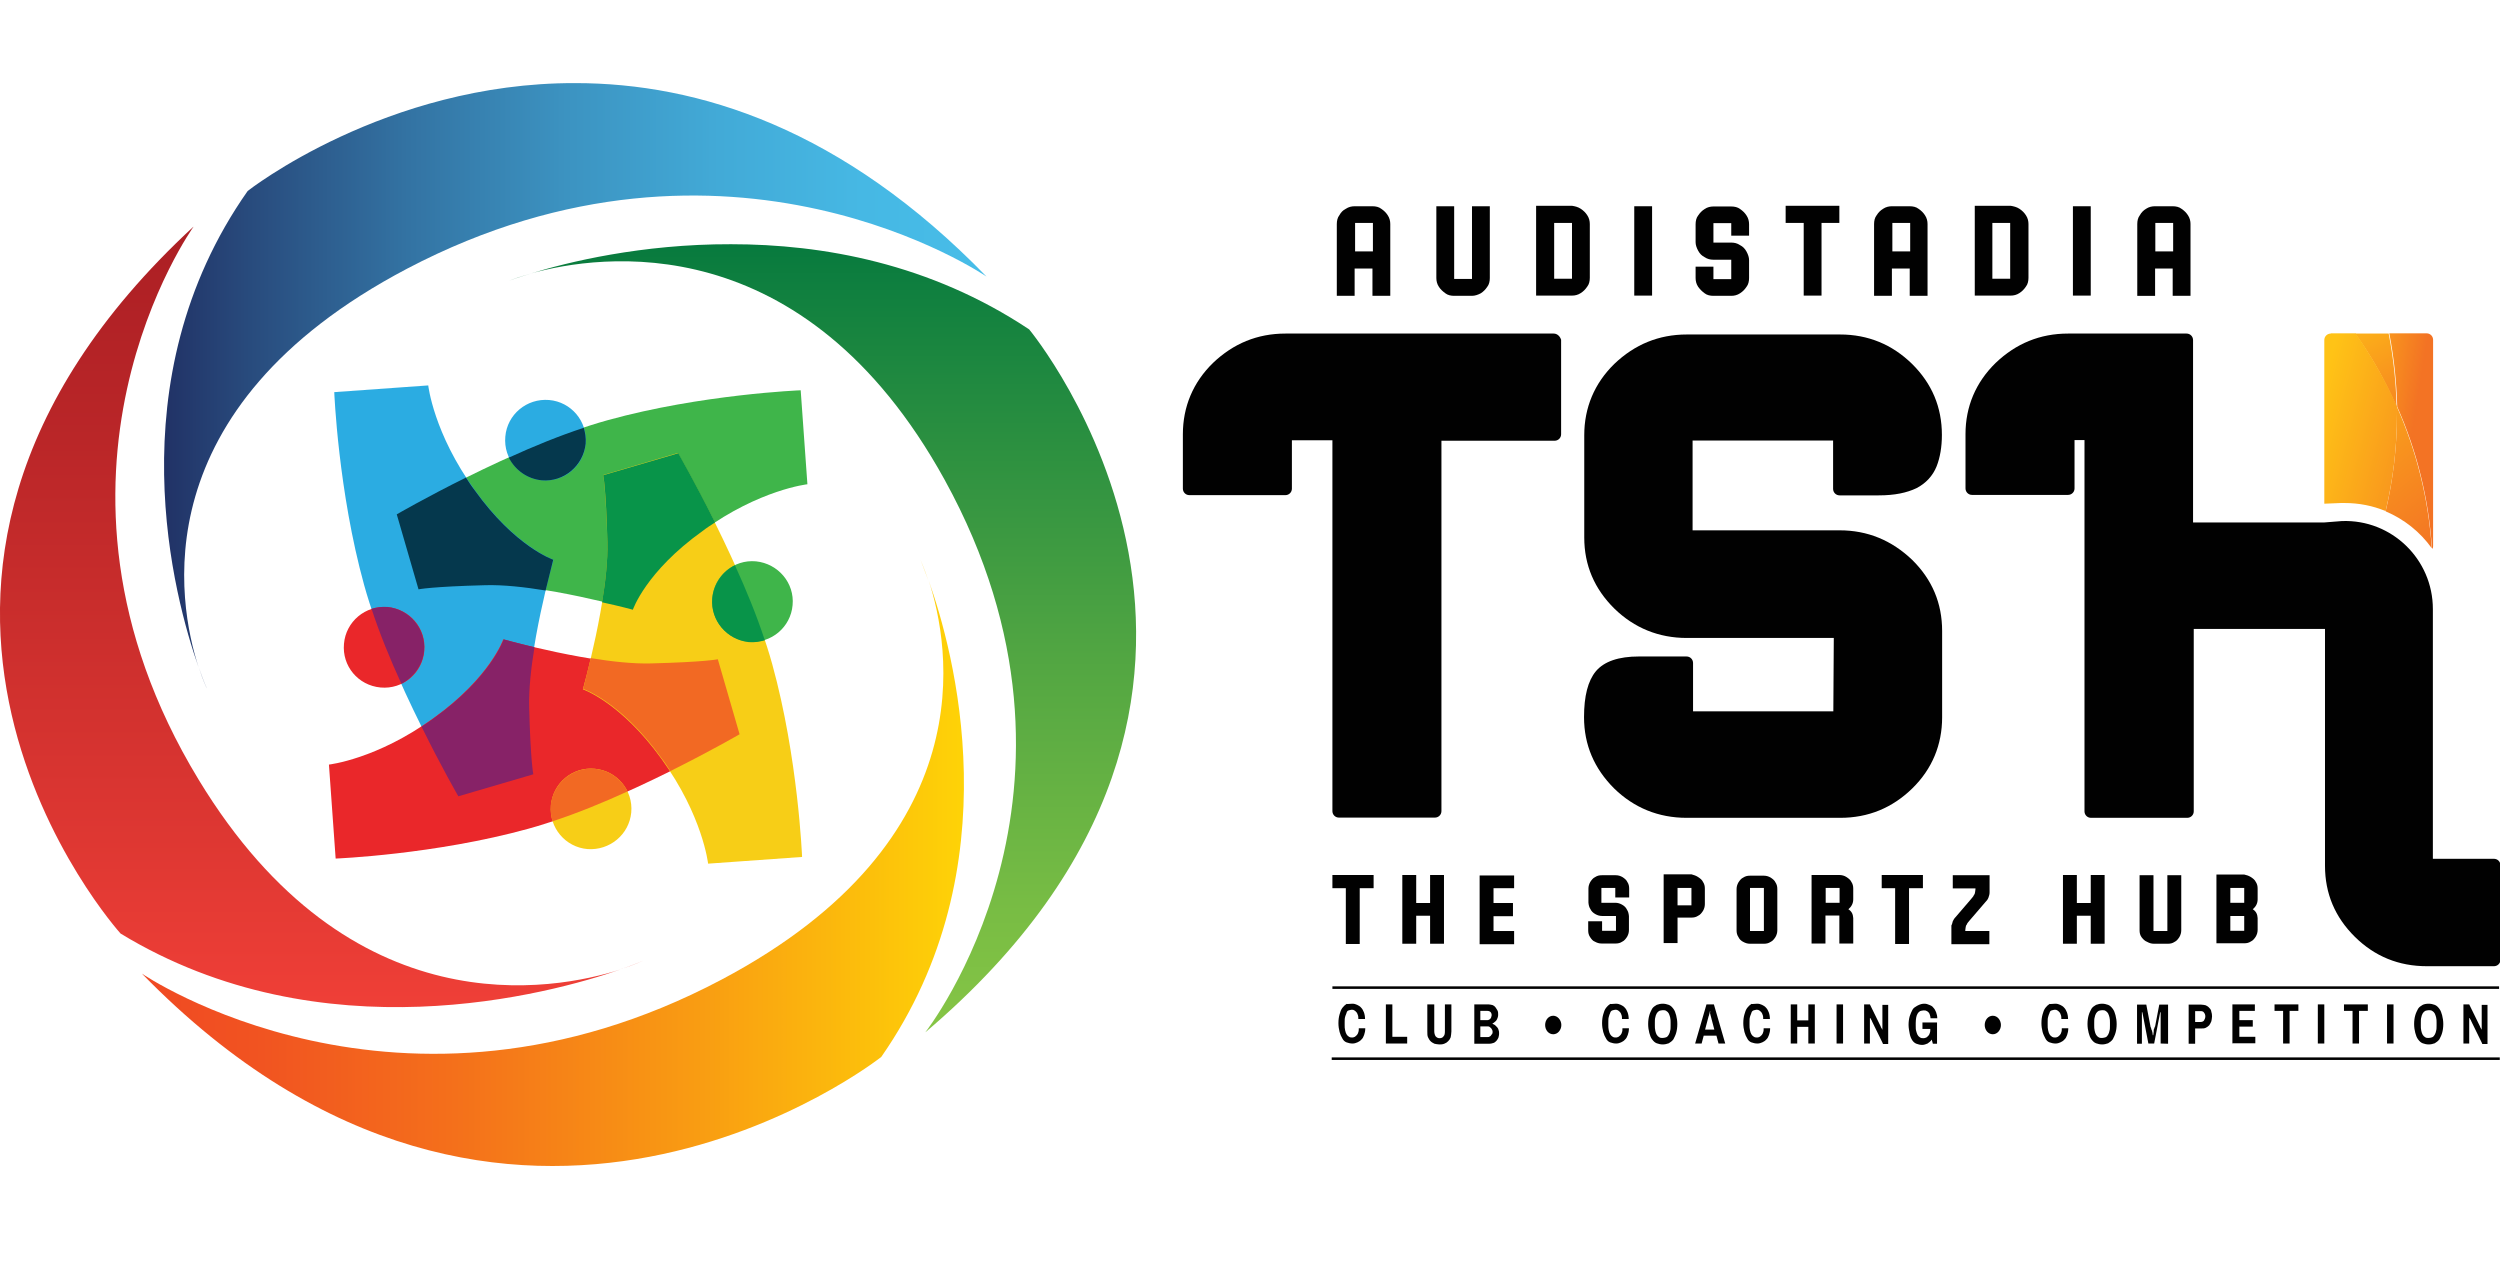 <?xml version="1.0" encoding="utf-8"?>
<!-- Generator: Adobe Illustrator 26.4.1, SVG Export Plug-In . SVG Version: 6.00 Build 0)  -->
<svg version="1.1" id="Layer_1" xmlns="http://www.w3.org/2000/svg" xmlns:xlink="http://www.w3.org/1999/xlink" x="0px" y="0px"
	 viewBox="0 0 1080 555.4" style="enable-background:new 0 0 1080 555.4;" xml:space="preserve">
<style type="text/css">
	.st0{fill:#010101;}
	
		.st1{clip-path:url(#SVGID_00000152950093804717539970000006532769246162991012_);fill:url(#SVGID_00000133519471266506969680000014805867538685839748_);}
	
		.st2{clip-path:url(#SVGID_00000028318122023063485680000015561802641932737694_);fill:url(#SVGID_00000160161238942796469530000003538883342935821201_);}
	
		.st3{clip-path:url(#SVGID_00000049198566055235564930000012945432998271126945_);fill:url(#SVGID_00000153670849056764683420000010628626856461322653_);}
	
		.st4{clip-path:url(#SVGID_00000050633707262824050360000002008926567727900808_);fill:url(#SVGID_00000082367145187300366580000000632560024602449543_);}
	.st5{fill-rule:evenodd;clip-rule:evenodd;fill:#3FB54A;}
	.st6{fill-rule:evenodd;clip-rule:evenodd;fill:#2BACE2;}
	.st7{fill-rule:evenodd;clip-rule:evenodd;fill:#EA272A;}
	.st8{fill-rule:evenodd;clip-rule:evenodd;fill:#F7CE17;}
	.st9{fill-rule:evenodd;clip-rule:evenodd;fill:#872267;}
	.st10{fill-rule:evenodd;clip-rule:evenodd;fill:#F26923;}
	.st11{fill-rule:evenodd;clip-rule:evenodd;fill:#089449;}
	.st12{fill-rule:evenodd;clip-rule:evenodd;fill:#05384D;}
	
		.st13{clip-path:url(#SVGID_00000070813192048322504360000000613629890707657390_);fill:url(#SVGID_00000082362518422753086240000013218285323497279926_);}
	
		.st14{clip-path:url(#SVGID_00000063627345110811672740000010115940766020262546_);fill:url(#SVGID_00000028292643134899471480000003244006556020709544_);}
	
		.st15{clip-path:url(#SVGID_00000148647721965173194020000003623197752257600163_);fill:url(#SVGID_00000162340796943269925770000016328837200702481027_);}
	
		.st16{clip-path:url(#SVGID_00000133496931082851121740000007982650723454737797_);fill:url(#SVGID_00000165930223790470924500000010828250906348494732_);}
</style>
<g>
	<path class="st0" d="M671.2,144.1H555.3c-12.1,0-22.5,4.3-31.3,12.7c-8.6,8.4-13,18.9-13,30.8v23.5c0,1.5,1.2,2.8,2.8,2.8h41.5
		c1.5,0,2.8-1.2,2.8-2.8v-20.9h17.5v160.2c0,1.5,1.2,2.8,2.8,2.8h41.5c1.5,0,2.8-1.2,2.8-2.8V190.4h48.9c1.5,0,2.8-1.2,2.8-2.8
		v-40.8C674,145.4,672.8,144.1,671.2,144.1"/>
	<path class="st0" d="M794.7,229.1h-63.5v-38.8h60.7v20.9c0,1.5,1.2,2.8,2.8,2.8h16.9c6.9,0,12.1-1.1,16.3-3.1
		c4.1-2.1,7.1-5.4,8.7-9.4c1.5-3.8,2.3-8.4,2.3-13.6c0-12-4.3-22.2-12.9-30.7c-8.6-8.4-19-12.7-31.1-12.7h-66.2
		c-12.1,0-22.5,4.3-31.3,12.7c-8.6,8.4-13,18.9-13,30.8v44.2c0,12,4.4,22.2,13,30.7c8.6,8.4,19.2,12.7,31.3,12.7h63.5l-0.2,31.7
		h-60.6v-20.9c0-1.5-1.2-2.8-2.8-2.8H708c-8.7,0-15,2.1-18.6,6.4c-3.4,4.1-5.1,10.7-5.1,19.8c0,12,4.4,22.2,13,30.8
		c8.6,8.4,19.2,12.7,31.3,12.7H795c12.1,0,22.5-4.3,31.1-12.7c8.6-8.4,12.9-18.9,12.9-30.7v-37.3c0-12-4.3-22.2-12.9-30.7
		C817.2,233.4,806.8,229.1,794.7,229.1"/>
	<path class="st0" d="M1004.1,225.7h-56.7v-78.8c0-1.5-1.2-2.8-2.8-2.8h-51.2c-12.1,0-22.5,4.3-31.3,12.7c-8.6,8.4-13,18.9-13,30.7
		V211c0,1.5,1.2,2.8,2.8,2.8h41.5c1.5,0,2.8-1.2,2.8-2.8v-20.9h4.3v160.4c0,1.5,1.2,2.8,2.8,2.8h41.6c1.5,0,2.8-1.2,2.8-2.8v-78.8
		h56.7V374c0,12,4.3,22.2,12.9,30.7s19,12.7,31.1,12.7h29c1.5,0,2.8-1.2,2.8-2.8v-40.8c0-1.5-1.2-2.8-2.8-2.8H1051V263.1
		c0-21.5-17.8-38.8-39.3-38L1004.1,225.7z"/>
	<g>
		<path class="st0" d="M575.6,383.6V378h17.8v5.7h-6v24.1h-6v-24.1H575.6z"/>
		<path class="st0" d="M611.8,378v12.1h6V378h6v29.7h-6v-12.1h-6v12.1h-6V378H611.8z"/>
		<path class="st0" d="M654.1,378v5.7h-8.9v6.4h8.4v5.7h-8.4v6.4h8.9v5.7h-14.9v-29.7h14.9V378z"/>
		<path class="st0" d="M686.9,404.8c-0.6-0.9-0.8-1.8-0.8-2.9V398h6v4.1h6v-6.4h-6c-1.1,0-2-0.3-2.9-0.8c-0.9-0.5-1.7-1.2-2.1-2.1
			c-0.6-0.9-0.8-1.8-0.9-2.9v-6c0-1.1,0.3-2,0.8-2.9c0.6-0.9,1.2-1.7,2.1-2.1c0.9-0.6,1.8-0.8,2.9-0.8h6c1.1,0,2,0.3,2.9,0.8
			c0.9,0.6,1.7,1.2,2.1,2.1c0.6,0.9,0.8,1.8,0.8,2.9v3.8h-6v-4.1h-6v6.4h6c1.1,0,2,0.3,2.9,0.8c0.9,0.5,1.7,1.2,2.1,2.1
			c0.6,0.9,0.8,1.8,0.9,2.9v6c0,1.1-0.3,2-0.8,2.9c-0.6,0.9-1.2,1.7-2.1,2.1c-0.9,0.6-1.8,0.8-2.9,0.8h-6c-1.1,0-2-0.3-2.9-0.8
			C688.1,406.5,687.5,405.7,686.9,404.8z"/>
		<path class="st0" d="M733.6,378.9c0.9,0.6,1.7,1.2,2.1,2.1c0.6,0.9,0.8,1.8,0.8,2.9v6.7c0,1.1-0.3,2-0.8,2.9
			c-0.6,0.9-1.2,1.7-2.1,2.1c-0.9,0.6-1.8,0.8-2.9,0.8h-6v11h-6v-29.7h12C731.8,378,732.7,378.3,733.6,378.9z M730.7,383.6h-6v7.5h6
			V383.6z"/>
		<path class="st0" d="M751,404.8c-0.6-0.9-0.8-1.8-0.8-2.9v-17.8c0-1.1,0.3-2,0.8-2.9c0.6-0.9,1.2-1.7,2.1-2.1
			c0.9-0.6,1.8-0.8,2.9-0.8h6c1.1,0,2,0.3,2.9,0.8c0.9,0.6,1.7,1.2,2.1,2.1c0.6,0.9,0.8,1.8,0.8,2.9v17.8c0,1.1-0.3,2-0.8,2.9
			c-0.6,0.9-1.2,1.7-2.1,2.1c-0.9,0.6-1.8,0.8-2.9,0.8h-6c-1.1,0-2-0.3-2.9-0.8C752.2,406.5,751.4,405.7,751,404.8z M762,383.6h-6
			v18.6h6V383.6z"/>
		<path class="st0" d="M797.7,378.9c0.9,0.6,1.7,1.2,2.1,2.1c0.6,0.9,0.8,1.8,0.8,2.9v4.6c0,1.8-0.8,3.2-2.1,4.3
			c1.4,0.9,2,2.1,2.1,3.8v11h-6v-12.1h-6v12.1h-6V378h12C795.7,378,796.8,378.3,797.7,378.9z M794.7,383.6h-6v6.4h6V383.6z"/>
		<path class="st0" d="M812.9,383.6V378h17.8v5.7h-6v24.1h-6v-24.1H812.9z"/>
		<path class="st0" d="M843.6,398c0.3-0.6,0.6-1.2,1.2-1.8l6.7-7.8c0.6-0.8,1.1-1.2,1.2-1.7c0.3-0.3,0.5-0.8,0.5-1.1
			s0.2-0.9,0.2-1.5v-0.3h-9.8v-5.7h15.9v6v1.4c0,0.8-0.2,1.5-0.5,2.3s-0.8,1.4-1.4,2l-6.7,7.8c-0.6,0.8-1.1,1.2-1.2,1.7
			c-0.3,0.3-0.5,0.8-0.5,1.1s-0.2,0.9-0.2,1.5v0.3h10.4v5.7h-16.4v-6c0-0.9,0-1.5,0-2.1C843.3,399.3,843.4,398.7,843.6,398z"/>
		<path class="st0" d="M897.2,378v12.1h6V378h6v29.7h-6v-12.1h-6v12.1h-6V378H897.2z"/>
		<path class="st0" d="M925.1,404.8c-0.6-0.9-0.8-1.8-0.8-2.9v-23.8h6v24.1h6v-24.1h6v23.8c0,1.1-0.3,2-0.8,2.9
			c-0.6,0.9-1.2,1.7-2.1,2.1c-0.9,0.6-1.8,0.8-2.9,0.8h-6c-1.1,0-2-0.3-2.9-0.8C926.5,406.5,925.8,405.7,925.1,404.8z"/>
		<path class="st0" d="M972.4,378.9c0.9,0.6,1.7,1.2,2.1,2.1c0.6,0.9,0.8,1.8,0.8,2.9v4.6c0,1.8-0.8,3.2-2.1,4.3
			c1.4,0.9,2,2.1,2.1,3.8v5.1c0,1.1-0.3,2-0.8,2.9c-0.6,0.9-1.2,1.7-2.1,2.1c-0.9,0.6-1.8,0.8-2.9,0.8h-12v-29.7h12
			C970.5,378,971.4,378.3,972.4,378.9z M969.5,383.6h-6v6.4h6V383.6z M969.5,395.7h-6v6.4h6V395.7z"/>
	</g>
	<g>
		<path class="st0" d="M581.4,90.2c1.2-0.8,2.5-1.1,3.8-1.1h7.7c1.4,0,2.8,0.3,3.8,1.1c1.2,0.8,2.1,1.7,2.8,2.8
			c0.8,1.2,1.1,2.5,1.1,3.8v31h-7.7v-11.8h-7.7v11.8h-7.7v-31c0-1.4,0.3-2.8,1.1-3.8C579.3,91.7,580.2,90.8,581.4,90.2z M593.1,96.3
			h-7.7v12.3h7.7V96.3z"/>
		<path class="st0" d="M621.6,123.9c-0.8-1.2-1.1-2.5-1.1-3.8v-31h7.7v31.4h7.7V89.1h7.7v31c0,1.4-0.3,2.8-1.1,3.8
			c-0.8,1.2-1.7,2.1-2.8,2.8c-1.1,0.6-2.5,1.1-3.8,1.1h-7.7c-1.4,0-2.8-0.3-3.8-1.1C623.3,125.9,622.3,125,621.6,123.9z"/>
		<path class="st0" d="M682.9,90.2c1.2,0.8,2.1,1.7,2.8,2.8c0.8,1.2,1.1,2.5,1.1,3.8v23.2c0,1.4-0.3,2.8-1.1,3.8
			c-0.8,1.2-1.7,2.1-2.8,2.8c-1.2,0.8-2.5,1.1-3.8,1.1h-15.5V88.9h15.5C680.4,89.1,681.7,89.4,682.9,90.2z M679.1,96.3h-7.7v24.1
			h7.7V96.3z"/>
		<path class="st0" d="M713.7,89.1v38.6H706V89.1H713.7z"/>
		<path class="st0" d="M733.6,123.9c-0.8-1.2-1.1-2.5-1.1-3.8v-4.9h7.7v5.4h7.7v-8.4h-7.7c-1.4,0-2.6-0.3-3.8-1.1
			c-1.2-0.6-2.1-1.5-2.8-2.8s-1.1-2.5-1.1-3.7v-7.7c0-1.4,0.3-2.8,1.1-3.8c0.8-1.2,1.7-2.1,2.8-2.8c1.2-0.8,2.5-1.1,3.8-1.1h7.7
			c1.4,0,2.8,0.3,3.8,1.1c1.2,0.8,2.1,1.7,2.8,2.8c0.8,1.2,1.1,2.5,1.1,3.8v4.9h-7.7v-5.4h-7.7v8.4h7.7c1.4,0,2.6,0.3,3.8,1.1
			c1.2,0.6,2.1,1.5,2.8,2.8s1.1,2.5,1.1,3.7v7.7c0,1.4-0.3,2.8-1.1,3.8c-0.8,1.2-1.7,2.1-2.8,2.8c-1.2,0.8-2.5,1.1-3.8,1.1h-7.7
			c-1.4,0-2.8-0.3-3.8-1.1C735.3,125.9,734.4,125,733.6,123.9z"/>
		<path class="st0" d="M771.4,96.3v-7.4h23.2v7.4h-7.7v31.4h-7.7V96.3H771.4z"/>
		<path class="st0" d="M813.5,90.2c1.2-0.8,2.5-1.1,3.8-1.1h7.7c1.4,0,2.8,0.3,3.8,1.1c1.2,0.8,2.1,1.7,2.8,2.8
			c0.8,1.2,1.1,2.5,1.1,3.8v31H825v-11.8h-7.7v11.8h-7.7v-31c0-1.4,0.3-2.8,1.1-3.8C811.5,91.7,812.5,90.8,813.5,90.2z M825.2,96.3
			h-7.7v12.3h7.7V96.3z"/>
		<path class="st0" d="M872.4,90.2c1.2,0.8,2.1,1.7,2.8,2.8c0.8,1.2,1.1,2.5,1.1,3.8v23.2c0,1.4-0.3,2.8-1.1,3.8
			c-0.8,1.2-1.7,2.1-2.8,2.8c-1.2,0.8-2.5,1.1-3.8,1.1h-15.5V88.9h15.5C869.8,89.1,871.2,89.4,872.4,90.2z M868.4,96.3h-7.7v24.1
			h7.7V96.3z"/>
		<path class="st0" d="M903.2,89.1v38.6h-7.7V89.1H903.2z"/>
		<path class="st0" d="M927.1,90.2c1.2-0.8,2.5-1.1,3.8-1.1h7.7c1.4,0,2.8,0.3,3.8,1.1c1.2,0.8,2.1,1.7,2.8,2.8
			c0.8,1.2,1.1,2.5,1.1,3.8v31h-7.7v-11.8H931v11.8h-7.7v-31c0-1.4,0.3-2.8,1.1-3.8C925.1,91.7,926.1,90.8,927.1,90.2z M938.8,96.3
			h-7.7v12.3h7.7V96.3z"/>
	</g>
	<g>
		<path class="st0" d="M584.2,433.6c0.8,0,1.5,0.2,2.1,0.5c0.6,0.3,1.2,0.6,1.7,1.2c0.5,0.5,0.9,1.2,1.2,2c0.3,0.8,0.5,1.8,0.5,2.9
			h-2.9c0-0.6,0-1.2-0.2-1.7s-0.3-0.9-0.6-1.2c-0.3-0.3-0.5-0.6-0.9-0.8c-0.3-0.2-0.6-0.3-1.1-0.3c-0.5,0-0.9,0.2-1.4,0.3
			s-0.8,0.6-0.9,1.1s-0.5,1.1-0.6,1.7c-0.2,0.6-0.2,1.4-0.2,2.3v1.2c0,0.8,0,1.5,0.2,2.3s0.3,1.2,0.6,1.7c0.3,0.5,0.6,0.8,1.1,1.1
			s0.9,0.3,1.4,0.3c0.5,0,0.8-0.2,1.1-0.3c0.3-0.2,0.6-0.5,0.9-0.8s0.5-0.8,0.6-1.2c0.2-0.5,0.2-1.1,0.2-1.7h2.8
			c0,1.1-0.2,2.1-0.5,2.9s-0.6,1.5-1.2,2c-0.5,0.6-1.1,0.9-1.7,1.2c-0.6,0.3-1.4,0.5-2.1,0.5c-0.9,0-1.8-0.2-2.6-0.5
			c-0.8-0.3-1.4-0.9-1.8-1.7c-0.5-0.8-0.9-1.7-1.2-2.8c-0.3-1.1-0.5-2.5-0.5-3.8c0-1.5,0.2-2.8,0.5-3.8c0.3-1.1,0.6-2,1.2-2.8
			s1.1-1.2,1.8-1.7C582.5,433.8,583.2,433.6,584.2,433.6z"/>
		<path class="st0" d="M598.7,433.9h2.8v14h6.4v2.9h-9.2V433.9z"/>
		<path class="st0" d="M616.8,433.9h2.8v11.5c0,0.9,0.2,1.7,0.6,2.3c0.5,0.5,0.9,0.8,1.7,0.8s1.4-0.3,1.7-0.8
			c0.5-0.5,0.6-1.2,0.6-2.3v-11.5h2.8v11.7c0,0.9-0.2,1.7-0.3,2.5c-0.3,0.8-0.6,1.2-1.1,1.7c-0.5,0.5-0.9,0.8-1.7,1.1
			c-0.8,0.3-1.4,0.3-2.1,0.3s-1.5-0.2-2.1-0.3c-0.6-0.3-1.2-0.6-1.7-1.1c-0.5-0.5-0.8-1.1-1.1-1.7c-0.3-0.6-0.3-1.5-0.3-2.5v-11.7
			H616.8z"/>
		<path class="st0" d="M636.7,433.9h6.4c0.6,0,1.1,0.2,1.7,0.3c0.5,0.2,0.9,0.5,1.2,0.9c0.3,0.5,0.6,0.8,0.9,1.4
			c0.3,0.6,0.3,1.1,0.3,1.7c0,0.5,0,0.9-0.2,1.4c-0.2,0.5-0.3,0.8-0.5,1.1c-0.2,0.3-0.5,0.6-0.8,0.8c-0.3,0.3-0.6,0.5-0.9,0.6v0.2
			c0.3,0.2,0.8,0.3,1.1,0.6c0.3,0.3,0.6,0.6,0.9,0.9c0.3,0.3,0.5,0.8,0.6,1.2c0.2,0.5,0.2,0.9,0.2,1.5c0,0.8-0.2,1.4-0.3,1.8
			c-0.3,0.6-0.6,1.1-0.9,1.4c-0.5,0.5-0.9,0.8-1.4,0.9c-0.6,0.2-1.1,0.3-1.7,0.3h-6.4v-17H636.7z M639.5,436.7v4h2.9
			c0.3,0,0.6,0,0.9-0.2c0.3-0.2,0.5-0.3,0.6-0.5c0.2-0.2,0.3-0.5,0.3-0.6c0-0.2,0.2-0.5,0.2-0.8c0-0.6-0.2-1.1-0.5-1.4
			c-0.3-0.3-0.8-0.5-1.4-0.5h-3.1V436.7z M639.5,443.6v4.4h3.2c0.3,0,0.6,0,0.8-0.2c0.3-0.2,0.5-0.2,0.6-0.5
			c0.2-0.2,0.3-0.5,0.5-0.6c0.2-0.3,0.2-0.6,0.2-0.9c0-0.3,0-0.6-0.2-0.9c-0.2-0.3-0.2-0.5-0.5-0.8c-0.2-0.2-0.5-0.3-0.6-0.5
			c-0.3-0.2-0.6-0.2-0.9-0.2H639.5z"/>
		<path class="st0" d="M698.1,433.6c0.8,0,1.5,0.2,2.1,0.5c0.6,0.3,1.2,0.6,1.7,1.2c0.5,0.5,0.9,1.2,1.2,2c0.3,0.8,0.5,1.8,0.5,2.9
			h-2.9c0-0.6,0-1.2-0.2-1.7s-0.3-0.9-0.6-1.2c-0.3-0.3-0.5-0.6-0.9-0.8c-0.3-0.2-0.6-0.3-1.1-0.3c-0.5,0-0.9,0.2-1.4,0.3
			c-0.5,0.2-0.8,0.6-0.9,1.1c-0.2,0.5-0.5,1.1-0.6,1.7c-0.2,0.6-0.2,1.4-0.2,2.3v1.2c0,0.8,0,1.5,0.2,2.3c0.2,0.8,0.3,1.2,0.6,1.7
			c0.3,0.5,0.6,0.8,1.1,1.1c0.5,0.3,0.9,0.3,1.4,0.3c0.5,0,0.8-0.2,1.1-0.3c0.3-0.2,0.6-0.5,0.9-0.8c0.3-0.3,0.5-0.8,0.6-1.2
			c0.2-0.5,0.2-1.1,0.2-1.7h2.8c0,1.1-0.2,2.1-0.5,2.9c-0.3,0.8-0.6,1.5-1.2,2c-0.5,0.6-1.1,0.9-1.7,1.2c-0.6,0.3-1.4,0.5-2.1,0.5
			c-0.9,0-1.8-0.2-2.6-0.5c-0.8-0.3-1.4-0.9-1.8-1.7c-0.5-0.8-0.9-1.7-1.2-2.8c-0.3-1.1-0.5-2.5-0.5-3.8c0-1.5,0.2-2.8,0.5-3.8
			c0.3-1.1,0.6-2,1.2-2.8c0.6-0.8,1.1-1.2,1.8-1.7C696.2,433.8,697.2,433.6,698.1,433.6z"/>
		<path class="st0" d="M718.3,433.6c0.9,0,1.8,0.2,2.6,0.5c0.8,0.3,1.4,0.9,2,1.7c0.6,0.8,0.9,1.7,1.2,2.8c0.3,1.1,0.5,2.5,0.5,3.8
			c0,1.5-0.2,2.8-0.5,3.8c-0.3,1.1-0.8,2-1.2,2.8c-0.6,0.8-1.2,1.2-2,1.7c-0.8,0.3-1.7,0.5-2.6,0.5c-0.9,0-1.8-0.2-2.6-0.5
			c-0.8-0.3-1.4-0.9-2-1.7s-0.9-1.7-1.2-2.8c-0.3-1.1-0.5-2.5-0.5-3.8c0-1.5,0.2-2.8,0.5-3.8c0.3-1.1,0.8-2,1.2-2.8
			c0.5-0.8,1.2-1.2,2-1.7C716.5,433.8,717.4,433.6,718.3,433.6z M718.3,436.4c-0.6,0-1.1,0.2-1.5,0.3c-0.5,0.3-0.8,0.6-1.1,1.1
			c-0.3,0.5-0.5,1.1-0.6,1.7c-0.2,0.6-0.2,1.4-0.2,2.3v1.2c0,0.8,0,1.5,0.2,2.3c0.2,0.8,0.3,1.2,0.6,1.7c0.3,0.5,0.6,0.8,1.1,1.1
			s0.9,0.3,1.5,0.3c0.6,0,1.1-0.2,1.5-0.3c0.5-0.2,0.8-0.6,1.1-1.1c0.3-0.5,0.5-1.1,0.6-1.7c0.2-0.6,0.2-1.4,0.2-2.3v-1.2
			c0-0.8,0-1.5-0.2-2.3c-0.2-0.6-0.3-1.2-0.6-1.7c-0.3-0.5-0.6-0.8-1.1-1.1C719.4,436.4,718.9,436.4,718.3,436.4z"/>
		<path class="st0" d="M745.3,450.8h-2.9l-0.9-3.4h-5.5l-0.9,3.4h-2.8l4.9-16.9h3.2L745.3,450.8z M738.7,436.8
			c0,0.3-0.2,0.6-0.2,0.9c0,0.3-0.2,0.5-0.2,0.8s-0.2,0.5-0.2,0.6l-1.5,5.7h4l-1.5-5.7c0-0.2-0.2-0.5-0.2-0.8c0-0.3-0.2-0.5-0.2-0.8
			C738.9,437.3,738.9,437,738.7,436.8L738.7,436.8z"/>
		<path class="st0" d="M759.1,433.6c0.8,0,1.5,0.2,2.1,0.5c0.6,0.3,1.2,0.6,1.7,1.2c0.5,0.5,0.9,1.2,1.2,2c0.3,0.8,0.5,1.8,0.5,2.9
			h-2.9c0-0.6,0-1.2-0.2-1.7c-0.2-0.5-0.3-0.9-0.6-1.2c-0.3-0.3-0.5-0.6-0.9-0.8c-0.3-0.2-0.6-0.3-1.1-0.3c-0.5,0-0.9,0.2-1.4,0.3
			c-0.5,0.2-0.8,0.6-0.9,1.1s-0.5,1.1-0.6,1.7c-0.2,0.6-0.2,1.4-0.2,2.3v1.2c0,0.8,0,1.5,0.2,2.3c0.2,0.8,0.3,1.2,0.6,1.7
			c0.3,0.5,0.6,0.8,1.1,1.1c0.5,0.3,0.9,0.3,1.4,0.3c0.5,0,0.8-0.2,1.1-0.3c0.3-0.2,0.6-0.5,0.9-0.8c0.3-0.3,0.5-0.8,0.6-1.2
			c0.2-0.5,0.2-1.1,0.2-1.7h2.8c0,1.1-0.2,2.1-0.5,2.9c-0.3,0.8-0.6,1.5-1.2,2c-0.5,0.6-1.1,0.9-1.7,1.2c-0.6,0.3-1.4,0.5-2.1,0.5
			c-0.9,0-1.8-0.2-2.6-0.5c-0.8-0.3-1.4-0.9-1.8-1.7c-0.5-0.8-0.9-1.7-1.2-2.8c-0.3-1.1-0.5-2.5-0.5-3.8c0-1.5,0.2-2.8,0.5-3.8
			c0.3-1.1,0.6-2,1.2-2.8s1.1-1.2,1.8-1.7C757.3,433.8,758,433.6,759.1,433.6z"/>
		<path class="st0" d="M781.2,443.6h-4.8v7.2h-2.8v-16.9h2.8v6.9h4.8v-6.9h2.8v16.9h-2.8V443.6z"/>
		<path class="st0" d="M796.2,450.8h-2.8v-16.9h2.8V450.8z"/>
		<path class="st0" d="M813.4,450.8l-4.6-9.4c0-0.2-0.2-0.2-0.2-0.5c0-0.2-0.2-0.3-0.3-0.5c-0.2-0.2-0.2-0.5-0.3-0.6h-0.2
			c0,0.2,0,0.3,0,0.6c0,0.2,0,0.3,0,0.5c0,0.2,0,0.3,0,0.5v9.4h-2.5v-16.9h2.5l4.6,9.4c0,0.2,0.2,0.3,0.2,0.5c0,0.2,0.2,0.3,0.3,0.5
			c0.2,0.2,0.2,0.5,0.3,0.6l0,0c0-0.2,0-0.5,0-0.6c0-0.2,0-0.3,0-0.5c0-0.2,0-0.3,0-0.3v-9.4h2.5v16.9h-2.3V450.8z"/>
		<path class="st0" d="M831.3,433.6c0.8,0,1.5,0.2,2.1,0.5c0.8,0.3,1.4,0.6,1.8,1.2c0.5,0.5,0.9,1.2,1.2,2s0.5,1.7,0.5,2.6h-2.9
			c0-0.6-0.2-1.1-0.3-1.5s-0.3-0.8-0.6-1.1c-0.3-0.3-0.6-0.5-0.9-0.6c-0.3-0.2-0.8-0.2-1.2-0.2c-0.6,0-1.1,0.2-1.5,0.3
			c-0.5,0.3-0.8,0.6-1.1,1.1s-0.5,1.1-0.6,1.7s-0.2,1.4-0.2,2.3v1.2c0,0.9,0,1.7,0.2,2.3c0.2,0.6,0.3,1.2,0.6,1.7
			c0.3,0.5,0.6,0.8,1.1,1.1c0.5,0.3,0.9,0.3,1.5,0.3c0.5,0,0.8-0.2,1.2-0.3c0.3-0.2,0.6-0.5,0.9-0.8c0.3-0.3,0.5-0.8,0.6-1.2
			c0.2-0.5,0.2-1.1,0.2-1.7h-3.4v-2.8h6.3v9.2H835l-0.5-1.8c-0.5,0.8-1.1,1.2-1.8,1.7c-0.8,0.3-1.4,0.6-2.3,0.6
			c-0.9,0-1.7-0.2-2.5-0.5c-0.8-0.3-1.4-0.9-1.8-1.5c-0.5-0.8-0.9-1.7-1.1-2.8s-0.5-2.5-0.5-3.8c0-1.5,0.2-2.8,0.5-3.8
			s0.8-2,1.2-2.8s1.2-1.2,2-1.7C829.5,433.8,830.4,433.6,831.3,433.6z"/>
		<path class="st0" d="M887.9,433.6c0.8,0,1.5,0.2,2.1,0.5c0.6,0.3,1.2,0.6,1.7,1.2c0.5,0.5,0.9,1.2,1.2,2s0.5,1.8,0.5,2.9h-2.9
			c0-0.6,0-1.2-0.2-1.7c-0.2-0.5-0.3-0.9-0.6-1.2c-0.3-0.3-0.5-0.6-0.9-0.8c-0.3-0.2-0.6-0.3-1.1-0.3s-0.9,0.2-1.4,0.3
			s-0.8,0.6-0.9,1.1c-0.2,0.5-0.5,1.1-0.6,1.7c-0.2,0.6-0.2,1.4-0.2,2.3v1.2c0,0.8,0,1.5,0.2,2.3s0.3,1.2,0.6,1.7
			c0.3,0.5,0.6,0.8,1.1,1.1s0.9,0.3,1.4,0.3c0.5,0,0.8-0.2,1.1-0.3c0.3-0.2,0.6-0.5,0.9-0.8c0.3-0.3,0.5-0.8,0.6-1.2
			c0.2-0.5,0.2-1.1,0.2-1.7h2.8c0,1.1-0.2,2.1-0.5,2.9s-0.6,1.5-1.2,2c-0.5,0.6-1.1,0.9-1.7,1.2c-0.6,0.3-1.4,0.5-2.1,0.5
			c-0.9,0-1.8-0.2-2.6-0.5c-0.8-0.3-1.4-0.9-1.8-1.7s-0.9-1.7-1.2-2.8c-0.3-1.1-0.5-2.5-0.5-3.8c0-1.5,0.2-2.8,0.5-3.8
			c0.3-1.1,0.6-2,1.2-2.8s1.1-1.2,1.8-1.7C886,433.8,887,433.6,887.9,433.6z"/>
		<path class="st0" d="M908.1,433.6c0.9,0,1.8,0.2,2.6,0.5c0.8,0.3,1.4,0.9,2,1.7c0.6,0.8,0.9,1.7,1.2,2.8c0.3,1.1,0.5,2.5,0.5,3.8
			c0,1.5-0.2,2.8-0.5,3.8c-0.3,1.1-0.8,2-1.2,2.8c-0.6,0.8-1.2,1.2-2,1.7c-0.8,0.3-1.7,0.5-2.6,0.5c-0.9,0-1.8-0.2-2.6-0.5
			c-0.8-0.3-1.4-0.9-2-1.7s-0.9-1.7-1.2-2.8c-0.3-1.1-0.5-2.5-0.5-3.8c0-1.5,0.2-2.8,0.5-3.8c0.3-1.1,0.8-2,1.2-2.8
			c0.5-0.8,1.2-1.2,2-1.7C906.3,433.8,907.2,433.6,908.1,433.6z M908.1,436.4c-0.6,0-1.1,0.2-1.5,0.3c-0.5,0.3-0.8,0.6-1.1,1.1
			c-0.3,0.5-0.5,1.1-0.6,1.7c-0.2,0.6-0.2,1.4-0.2,2.3v1.2c0,0.8,0,1.5,0.2,2.3c0.2,0.8,0.3,1.2,0.6,1.7c0.3,0.5,0.6,0.8,1.1,1.1
			s0.9,0.3,1.5,0.3s1.1-0.2,1.5-0.3c0.5-0.2,0.8-0.6,1.1-1.1c0.3-0.5,0.5-1.1,0.6-1.7c0.2-0.6,0.2-1.4,0.2-2.3v-1.2
			c0-0.8,0-1.5-0.2-2.3c-0.2-0.6-0.3-1.2-0.6-1.7c-0.3-0.5-0.6-0.8-1.1-1.1C909.2,436.4,908.7,436.4,908.1,436.4z"/>
		<path class="st0" d="M933.4,450.8v-10.7c0-0.2,0-0.5,0-0.8s0-0.6,0-0.9c0-0.3,0-0.8,0-1.1h-0.2l-2.6,13.5h-2.5l-2.6-13.5h-0.2
			c0,0.5,0,0.8,0,1.1c0,0.2,0,0.3,0,0.5c0,0.2,0,0.3,0,0.5c0,0.2,0,0.3,0,0.5c0,0.2,0,0.2,0,0.3v10.7h-2.1v-16.9h4l1.8,9.4
			c0,0.2,0,0.3,0.2,0.5c0,0.2,0,0.3,0.2,0.6c0,0.2,0,0.5,0.2,0.6c0.2,0.2,0,0.5,0.2,0.6c0,0.5,0.2,0.9,0.2,1.5h0.2
			c0-0.6,0.2-1.1,0.2-1.5c0-0.2,0-0.5,0-0.6c0-0.2,0-0.5,0.2-0.6c0-0.2,0-0.5,0.2-0.6c0-0.2,0-0.3,0.2-0.5l1.8-9.4h3.8v16.9
			L933.4,450.8L933.4,450.8z"/>
		<path class="st0" d="M948.3,444.3v6.6h-2.8v-16.9h5.4c0.8,0,1.5,0.2,2,0.3c0.6,0.3,1.1,0.6,1.5,1.1c0.5,0.5,0.8,0.9,0.9,1.7
			c0.2,0.6,0.3,1.2,0.3,2s-0.2,1.5-0.3,2.1c-0.2,0.6-0.6,1.2-0.9,1.7c-0.5,0.5-0.9,0.8-1.5,1.1c-0.6,0.3-1.2,0.3-2,0.3L948.3,444.3
			L948.3,444.3z M948.3,436.7v4.8h2.3c0.6,0,1.2-0.2,1.5-0.6c0.3-0.5,0.6-1.1,0.6-1.8s-0.2-1.2-0.6-1.7c-0.3-0.5-0.9-0.6-1.5-0.6
			H948.3z"/>
		<path class="st0" d="M964.4,450.8v-16.9h9.7v2.8h-6.7v4h5.8v2.8h-5.8v4.4h6.9v2.8h-9.8V450.8z"/>
		<path class="st0" d="M992.8,436.7h-3.7v14.1h-2.8v-14.1h-3.7v-2.8h10.3v2.8H992.8z"/>
		<path class="st0" d="M1004.1,450.8h-2.8v-16.9h2.8V450.8z"/>
		<path class="st0" d="M1022.8,436.7h-3.7v14.1h-2.8v-14.1h-3.7v-2.8h10.3v2.8H1022.8z"/>
		<path class="st0" d="M1034,450.8h-2.8v-16.9h2.8V450.8z"/>
		<path class="st0" d="M1049.2,433.6c0.9,0,1.8,0.2,2.6,0.5c0.8,0.3,1.4,0.9,2,1.7c0.6,0.8,0.9,1.7,1.2,2.8c0.3,1.1,0.5,2.5,0.5,3.8
			c0,1.5-0.2,2.8-0.5,3.8c-0.3,1.1-0.8,2-1.2,2.8c-0.6,0.8-1.2,1.2-2,1.7c-0.8,0.3-1.7,0.5-2.6,0.5c-0.9,0-1.8-0.2-2.6-0.5
			c-0.8-0.3-1.4-0.9-2-1.7c-0.6-0.8-0.9-1.7-1.2-2.8c-0.3-1.1-0.5-2.5-0.5-3.8c0-1.5,0.2-2.8,0.5-3.8c0.3-1.1,0.8-2,1.2-2.8
			c0.5-0.8,1.2-1.2,2-1.7C1047.2,433.8,1048.1,433.6,1049.2,433.6z M1049.2,436.4c-0.6,0-1.1,0.2-1.5,0.3c-0.5,0.3-0.8,0.6-1.1,1.1
			c-0.3,0.5-0.5,1.1-0.6,1.7c-0.2,0.6-0.2,1.4-0.2,2.3v1.2c0,0.8,0,1.5,0.2,2.3c0.2,0.8,0.3,1.2,0.6,1.7c0.3,0.5,0.6,0.8,1.1,1.1
			s0.9,0.3,1.5,0.3c0.6,0,1.1-0.2,1.5-0.3c0.5-0.2,0.8-0.6,1.1-1.1c0.3-0.5,0.5-1.1,0.6-1.7c0.2-0.6,0.2-1.4,0.2-2.3v-1.2
			c0-0.8,0-1.5-0.2-2.3c-0.2-0.6-0.3-1.2-0.6-1.7c-0.3-0.5-0.6-0.8-1.1-1.1C1050.3,436.4,1049.6,436.4,1049.2,436.4z"/>
		<path class="st0" d="M1072.3,450.8l-4.6-9.4c0-0.2-0.2-0.2-0.2-0.5c0-0.2-0.2-0.3-0.3-0.5c-0.2-0.2-0.2-0.5-0.3-0.6h-0.2
			c0,0.2,0,0.3,0,0.6c0,0.2,0,0.3,0,0.5c0,0.2,0,0.3,0,0.5v9.4h-2.5v-16.9h2.5l4.6,9.4c0,0.2,0.2,0.3,0.2,0.5c0,0.2,0.2,0.3,0.3,0.5
			c0.2,0.2,0.2,0.5,0.3,0.6l0,0c0-0.2,0-0.5,0-0.6c0-0.2,0-0.3,0-0.5c0-0.2,0-0.3,0-0.3v-9.4h2.5v16.9h-2.3V450.8z"/>
	</g>
	<path class="st0" d="M674.5,442.8c0,2.1-1.5,4-3.5,4c-2,0-3.5-1.8-3.5-4s1.5-4,3.5-4C672.9,438.8,674.5,440.7,674.5,442.8"/>
	<path class="st0" d="M864.4,442.8c0,2.1-1.5,4-3.5,4s-3.5-1.8-3.5-4s1.5-4,3.5-4S864.4,440.7,864.4,442.8"/>
	<rect x="575.6" y="426.1" class="st0" width="504" height="1.1"/>
	<rect x="575.3" y="456.8" class="st0" width="504.6" height="1.1"/>
	<g>
		<g>
			<defs>
				<path id="SVGID_1_" d="M89.4,297.5c0,0-1.5-3.2-3.5-9.2C87.7,294.1,89.4,297.5,89.4,297.5 M107,82.5
					c-57.6,81.9-31.6,176.3-21.2,205.8c-9-27.8-24.8-111.8,90-172.2c139.2-73.1,250.4,3.4,250.4,3.4C364,55.4,301.6,35.9,248.5,35.9
					C166.4,35.7,107,82.5,107,82.5"/>
			</defs>
			<clipPath id="SVGID_00000168102674488521948350000013887666589091178662_">
				<use xlink:href="#SVGID_1_"  style="overflow:visible;"/>
			</clipPath>
			
				<linearGradient id="SVGID_00000021817560588477236020000016712271626478824380_" gradientUnits="userSpaceOnUse" x1="1.607" y1="220.173" x2="6.903" y2="220.173" gradientTransform="matrix(-67.088 0 0 -67.088 533.907 14937.406)">
				<stop  offset="0" style="stop-color:#47BDE8"/>
				<stop  offset="0.151" style="stop-color:#46B8E4"/>
				<stop  offset="0.325" style="stop-color:#42AAD7"/>
				<stop  offset="0.51" style="stop-color:#3C93C1"/>
				<stop  offset="0.703" style="stop-color:#3373A3"/>
				<stop  offset="0.9" style="stop-color:#284A7C"/>
				<stop  offset="1" style="stop-color:#213266"/>
			</linearGradient>
			
				<rect x="49.4" y="35.7" style="clip-path:url(#SVGID_00000168102674488521948350000013887666589091178662_);fill:url(#SVGID_00000021817560588477236020000016712271626478824380_);" width="376.7" height="261.6"/>
		</g>
	</g>
	<g>
		<g>
			<defs>
				<path id="SVGID_00000027564239919594585130000000087940648560097958_" d="M219.9,121.3c0,0,3.5-1.4,9.8-3.2
					C223.4,119.8,219.9,121.3,219.9,121.3 M229.5,118.1c29.3-8.1,117.6-21.5,178.6,89.2C482,341.5,399.7,446,399.7,446
					c174.3-148,44.9-303.7,44.9-303.7c-42.8-28.5-89.2-36.8-128.8-36.8C277.1,105.4,245,113.3,229.5,118.1"/>
			</defs>
			<clipPath id="SVGID_00000005231649879158903090000010590391526972490935_">
				<use xlink:href="#SVGID_00000027564239919594585130000000087940648560097958_"  style="overflow:visible;"/>
			</clipPath>
			
				<linearGradient id="SVGID_00000162347816522599425860000002432569386291246259_" gradientUnits="userSpaceOnUse" x1="-5.876" y1="220.506" x2="-0.581" y2="220.506" gradientTransform="matrix(0 -64.294 64.294 0 -13780.252 68.067)">
				<stop  offset="0" style="stop-color:#86C545"/>
				<stop  offset="0.167" style="stop-color:#77BC44"/>
				<stop  offset="0.488" style="stop-color:#50A542"/>
				<stop  offset="0.925" style="stop-color:#12813F"/>
				<stop  offset="1" style="stop-color:#077A3E"/>
			</linearGradient>
			
				<rect x="219.9" y="96.6" style="clip-path:url(#SVGID_00000005231649879158903090000010590391526972490935_);fill:url(#SVGID_00000162347816522599425860000002432569386291246259_);" width="354.3" height="349.3"/>
		</g>
	</g>
	<g>
		<g>
			<defs>
				<path id="SVGID_00000156575968190209014190000009483054644756863420_" d="M311.7,423.2c-139.1,73.6-250.4-2.6-250.4-2.6
					c159,163,319.4,36,319.4,36c57.3-82.2,31-176.3,20.5-205.8C410.3,278.6,426.2,362.6,311.7,423.2 M401.1,250.9
					c-2-5.8-3.5-9.2-3.5-9.2S398.9,244.9,401.1,250.9"/>
			</defs>
			<clipPath id="SVGID_00000055702145929181102140000000634980882040040880_">
				<use xlink:href="#SVGID_00000156575968190209014190000009483054644756863420_"  style="overflow:visible;"/>
			</clipPath>
			
				<linearGradient id="SVGID_00000122703985179817598920000005442011390730737549_" gradientUnits="userSpaceOnUse" x1="-6.022" y1="227.773" x2="-0.726" y2="227.773" gradientTransform="matrix(67.036 0 0 67.036 465.023 -14856.343)">
				<stop  offset="0" style="stop-color:#F04923"/>
				<stop  offset="0.137" style="stop-color:#F15321"/>
				<stop  offset="0.374" style="stop-color:#F46F1B"/>
				<stop  offset="0.682" style="stop-color:#F99D12"/>
				<stop  offset="1" style="stop-color:#FED307"/>
			</linearGradient>
			
				<rect x="61.3" y="241.7" style="clip-path:url(#SVGID_00000055702145929181102140000000634980882040040880_);fill:url(#SVGID_00000122703985179817598920000005442011390730737549_);" width="376.6" height="341.9"/>
		</g>
	</g>
	<g>
		<g>
			<defs>
				<path id="SVGID_00000064317795556631269550000000944326209420060340_" d="M268.2,418.7c6.1-2,9.7-3.7,9.7-3.7
					S274.3,416.6,268.2,418.7 M52.1,403.3c87.1,53,185.4,26.1,216,15.5c-28.8,9.2-116.7,26.1-182.3-82
					C6.1,205.6,83.7,97.8,83.7,97.8C-84,252.8,52.1,403.3,52.1,403.3"/>
			</defs>
			<clipPath id="SVGID_00000113348565115152612250000005237542781800585351_">
				<use xlink:href="#SVGID_00000064317795556631269550000000944326209420060340_"  style="overflow:visible;"/>
			</clipPath>
			
				<linearGradient id="SVGID_00000140716248409092542490000004758125457653520044_" gradientUnits="userSpaceOnUse" x1="1.502" y1="228.441" x2="6.798" y2="228.441" gradientTransform="matrix(0 63.647 -63.647 0 14636.52 2.376)">
				<stop  offset="0" style="stop-color:#AC1F24"/>
				<stop  offset="0.273" style="stop-color:#BA2628"/>
				<stop  offset="0.783" style="stop-color:#DE3732"/>
				<stop  offset="1" style="stop-color:#EF3F37"/>
			</linearGradient>
			
				<rect x="-84" y="98" style="clip-path:url(#SVGID_00000113348565115152612250000005237542781800585351_);fill:url(#SVGID_00000140716248409092542490000004758125457653520044_);" width="361.8" height="358.3"/>
		</g>
	</g>
	<path class="st5" d="M171.4,222.3c0,0,50.7-29.6,91.2-40.8s83.3-12.9,83.3-12.9l2.9,40.6c0,0-20.7,2.3-45.2,20.1
		c-24.5,17.6-30.1,34-30.1,34s-40-11.3-63.6-10.6c-23.5,0.6-29,1.8-29,1.8L171.4,222.3z"/>
	<path class="st6" d="M237.2,172.8c9.5,0.8,16.7,9.2,15.8,18.9c-0.8,9.5-9.2,16.7-18.9,15.8c-9.5-0.8-16.7-9.2-15.8-18.9
		C219.1,179.1,227.5,172,237.2,172.8"/>
	<path class="st6" d="M198.1,343.9c0,0-29.6-50.7-40.8-91.2c-11.2-40.5-12.9-83.3-12.9-83.3l40.6-2.9c0,0,2.3,20.7,20.1,45.2
		c17.6,24.5,34,30.1,34,30.1s-11.3,40-10.6,63.6c0.6,23.5,1.8,29,1.8,29L198.1,343.9z"/>
	<path class="st7" d="M148.6,278.1c0.8-9.5,9.2-16.7,18.9-15.8c9.5,0.8,16.7,9.2,15.8,18.9c-0.8,9.5-9.2,16.7-18.9,15.8
		C154.7,296.1,147.7,287.7,148.6,278.1"/>
	<path class="st7" d="M319.5,317.2c0,0-50.7,29.6-91.2,40.8c-40.5,11.2-83.3,12.9-83.3,12.9l-2.9-40.6c0,0,20.7-2.3,45.2-20.1
		c24.5-17.6,30.1-34,30.1-34s40,11.2,63.6,10.6c23.5-0.6,29-1.8,29-1.8L319.5,317.2z"/>
	<path class="st8" d="M253.8,366.8c-9.5-0.8-16.7-9.2-15.8-18.9c0.8-9.5,9.2-16.7,18.9-15.8c9.5,0.8,16.7,9.2,15.8,18.9
		C271.8,360.5,263.4,367.5,253.8,366.8"/>
	<path class="st8" d="M292.8,195.7c0,0,29.6,50.7,40.8,91.2c11.2,40.5,12.9,83.3,12.9,83.3l-40.6,2.9c0,0-2.3-20.7-20.1-45.2
		c-17.6-24.5-34-30.1-34-30.1s11.3-40,10.6-63.6s-1.8-29-1.8-29L292.8,195.7z"/>
	<path class="st5" d="M342.4,261.4c-0.8,9.5-9.2,16.7-18.9,15.8c-9.5-0.8-16.7-9.2-15.8-18.9c0.8-9.5,9.2-16.7,18.9-15.8
		C336.2,243.5,343.3,251.9,342.4,261.4"/>
	<path class="st9" d="M183.2,281.1c0.8-9.5-6.3-17.9-15.8-18.9c-2.5-0.2-4.8,0.2-6.9,0.8c3.5,10.7,8.1,21.9,12.9,32.4
		C178.6,292.7,182.6,287.5,183.2,281.1"/>
	<path class="st9" d="M217.6,276.2c0,0-5.5,16.4-30.1,34c-1.8,1.4-3.7,2.6-5.4,3.7c8.6,17.5,15.9,30.1,15.9,30.1l32.4-9.5
		c0,0-1.2-5.5-1.8-29c-0.2-7.5,0.8-16.9,2.3-25.9C222.9,277.7,217.6,276.2,217.6,276.2"/>
	<path class="st10" d="M256.8,332.1c-9.5-0.8-17.9,6.3-18.9,15.8c-0.2,2.5,0.2,4.8,0.8,6.9c10.7-3.5,21.9-8.1,32.4-12.9
		C268.5,336.6,263.1,332.6,256.8,332.1"/>
	<path class="st10" d="M251.9,297.6c0,0,16.4,5.5,34,30.1c1.4,1.8,2.6,3.7,3.7,5.4c17.5-8.7,29.9-15.9,29.9-15.9l-9.4-32.4
		c0,0-5.5,1.2-29,1.8c-7.5,0.2-16.9-0.8-25.9-2.3C253.3,292.4,251.9,297.6,251.9,297.6"/>
	<path class="st11" d="M307.7,258.5c-0.8,9.5,6.3,17.9,15.8,18.9c2.5,0.2,4.8-0.2,6.9-0.8c-3.5-10.7-8.1-21.9-12.9-32.4
		C312.3,246.7,308.3,252.1,307.7,258.5"/>
	<path class="st11" d="M273.4,263.4c0,0,5.5-16.4,30.1-34c1.8-1.4,3.7-2.6,5.4-3.7c-8.7-17.5-15.9-29.9-15.9-29.9l-32.4,9.5
		c0,0,1.2,5.5,1.8,29c0.2,7.5-0.8,16.9-2.3,25.9C268,261.9,273.4,263.4,273.4,263.4"/>
	<path class="st12" d="M234.1,207.5c9.5,0.8,17.9-6.3,18.9-15.8c0.2-2.5-0.2-4.8-0.8-6.9c-10.7,3.5-21.9,8.1-32.4,12.9
		C222.5,203,227.7,206.9,234.1,207.5"/>
	<path class="st12" d="M239,241.8c0,0-16.4-5.5-34-30.1c-1.4-1.8-2.6-3.7-3.7-5.4c-17.5,8.7-29.9,15.9-29.9,15.9l9.4,32.4
		c0,0,5.5-1.2,29-1.8c7.5-0.2,16.9,0.8,25.9,2.3C237.7,247.2,239,241.8,239,241.8"/>
	<g>
		<g>
			<defs>
				<path id="SVGID_00000018206669281158511930000002819371254479383697_" d="M1032.2,144.1c2,10.3,3.1,20.7,3.4,31.6
					c8.4,18.9,13.6,39.4,15,61c0.2,0.2,0.3,0.5,0.5,0.6v-90.5c0-1.5-1.2-2.8-2.8-2.8H1032.2z"/>
			</defs>
			<clipPath id="SVGID_00000038395720298101051360000010606302140527946660_">
				<use xlink:href="#SVGID_00000018206669281158511930000002819371254479383697_"  style="overflow:visible;"/>
			</clipPath>
			
				<linearGradient id="SVGID_00000004512163752176491540000016624268455635186575_" gradientUnits="userSpaceOnUse" x1="40.276" y1="233.56" x2="45.572" y2="233.56" gradientTransform="matrix(9.397 1.53 -1.53 9.397 983.452 -2071.739)">
				<stop  offset="0" style="stop-color:#FFC316"/>
				<stop  offset="0.42" style="stop-color:#F8931E"/>
				<stop  offset="0.741" style="stop-color:#F37324"/>
				<stop  offset="1" style="stop-color:#F37324"/>
			</linearGradient>
			
				<polygon style="clip-path:url(#SVGID_00000038395720298101051360000010606302140527946660_);fill:url(#SVGID_00000004512163752176491540000016624268455635186575_);" points="
				1032.6,141.2 1065.7,146.6 1050.4,240.3 1017.4,234.9 			"/>
		</g>
	</g>
	<g>
		<g>
			<defs>
				<path id="SVGID_00000038386610708037421860000012381207235433734793_" d="M1035.5,178.9c0,14.4-1.7,28.5-4.9,42
					c8,3.4,14.9,8.9,19.9,15.9c-1.4-21.6-6.7-42.2-15-61C1035.5,176.8,1035.5,177.9,1035.5,178.9"/>
			</defs>
			<clipPath id="SVGID_00000119817153641140432470000007402429539820029581_">
				<use xlink:href="#SVGID_00000038386610708037421860000012381207235433734793_"  style="overflow:visible;"/>
			</clipPath>
			
				<linearGradient id="SVGID_00000019667591315874978460000012060293866228076478_" gradientUnits="userSpaceOnUse" x1="17.222" y1="212.658" x2="22.518" y2="212.658" gradientTransform="matrix(12.129 14.97 -14.97 12.129 3971.265 -2685.206)">
				<stop  offset="0" style="stop-color:#FFC316"/>
				<stop  offset="0.567" style="stop-color:#F8931E"/>
				<stop  offset="1" style="stop-color:#F37324"/>
			</linearGradient>
			
				<polygon style="clip-path:url(#SVGID_00000119817153641140432470000007402429539820029581_);fill:url(#SVGID_00000019667591315874978460000012060293866228076478_);" points="
				1042.6,165.9 1080.5,212.5 1038.4,246.6 1000.7,200 			"/>
		</g>
	</g>
	<g>
		<g>
			<defs>
				<path id="SVGID_00000114769910125996259400000016844546594397634470_" d="M1017.4,144.1c7.1,9.8,13,20.4,17.9,31.6
					c-0.2-10.7-1.4-21.3-3.4-31.6H1017.4z"/>
			</defs>
			<clipPath id="SVGID_00000161603593121677493340000010223855746754356381_">
				<use xlink:href="#SVGID_00000114769910125996259400000016844546594397634470_"  style="overflow:visible;"/>
			</clipPath>
			
				<linearGradient id="SVGID_00000008143229082077438160000006425240734905074071_" gradientUnits="userSpaceOnUse" x1="22.23" y1="205.144" x2="27.526" y2="205.144" gradientTransform="matrix(7.489 11.376 -11.376 7.489 3174.964 -1657.686)">
				<stop  offset="0" style="stop-color:#FFC316"/>
				<stop  offset="0.567" style="stop-color:#F8931E"/>
				<stop  offset="1" style="stop-color:#F37324"/>
			</linearGradient>
			
				<polygon style="clip-path:url(#SVGID_00000161603593121677493340000010223855746754356381_);fill:url(#SVGID_00000008143229082077438160000006425240734905074071_);" points="
				1030,135.9 1049.9,166.2 1023,184 1003,153.6 			"/>
		</g>
	</g>
	<g>
		<g>
			<defs>
				<path id="SVGID_00000054261542010156260730000009781644703013246093_" d="M1006.9,144.1c-1.5,0-2.8,1.2-2.8,2.8v70.7l7.2-0.3
					c0.5,0,1.1,0,1.5,0c6.3,0,12.3,1.2,17.8,3.5c3.2-13.5,4.9-27.4,4.9-42c0-1.1,0-2.1,0-3.2c-4.9-11.2-11-21.8-17.9-31.6h-10.7
					V144.1z"/>
			</defs>
			<clipPath id="SVGID_00000037653963769246036440000017496898556468696249_">
				<use xlink:href="#SVGID_00000054261542010156260730000009781644703013246093_"  style="overflow:visible;"/>
			</clipPath>
			
				<linearGradient id="SVGID_00000016796966242576354770000007333415118634218412_" gradientUnits="userSpaceOnUse" x1="25.745" y1="226.453" x2="31.041" y2="226.453" gradientTransform="matrix(14.533 3.934 -3.934 14.533 1517.346 -3215.033)">
				<stop  offset="0" style="stop-color:#FFC316"/>
				<stop  offset="0.567" style="stop-color:#F8931E"/>
				<stop  offset="1" style="stop-color:#F37324"/>
			</linearGradient>
			
				<polygon style="clip-path:url(#SVGID_00000037653963769246036440000017496898556468696249_);fill:url(#SVGID_00000016796966242576354770000007333415118634218412_);" points="
				1006.3,136.3 1054.9,149.4 1033.4,228.8 984.8,215.6 			"/>
		</g>
	</g>
</g>
</svg>
